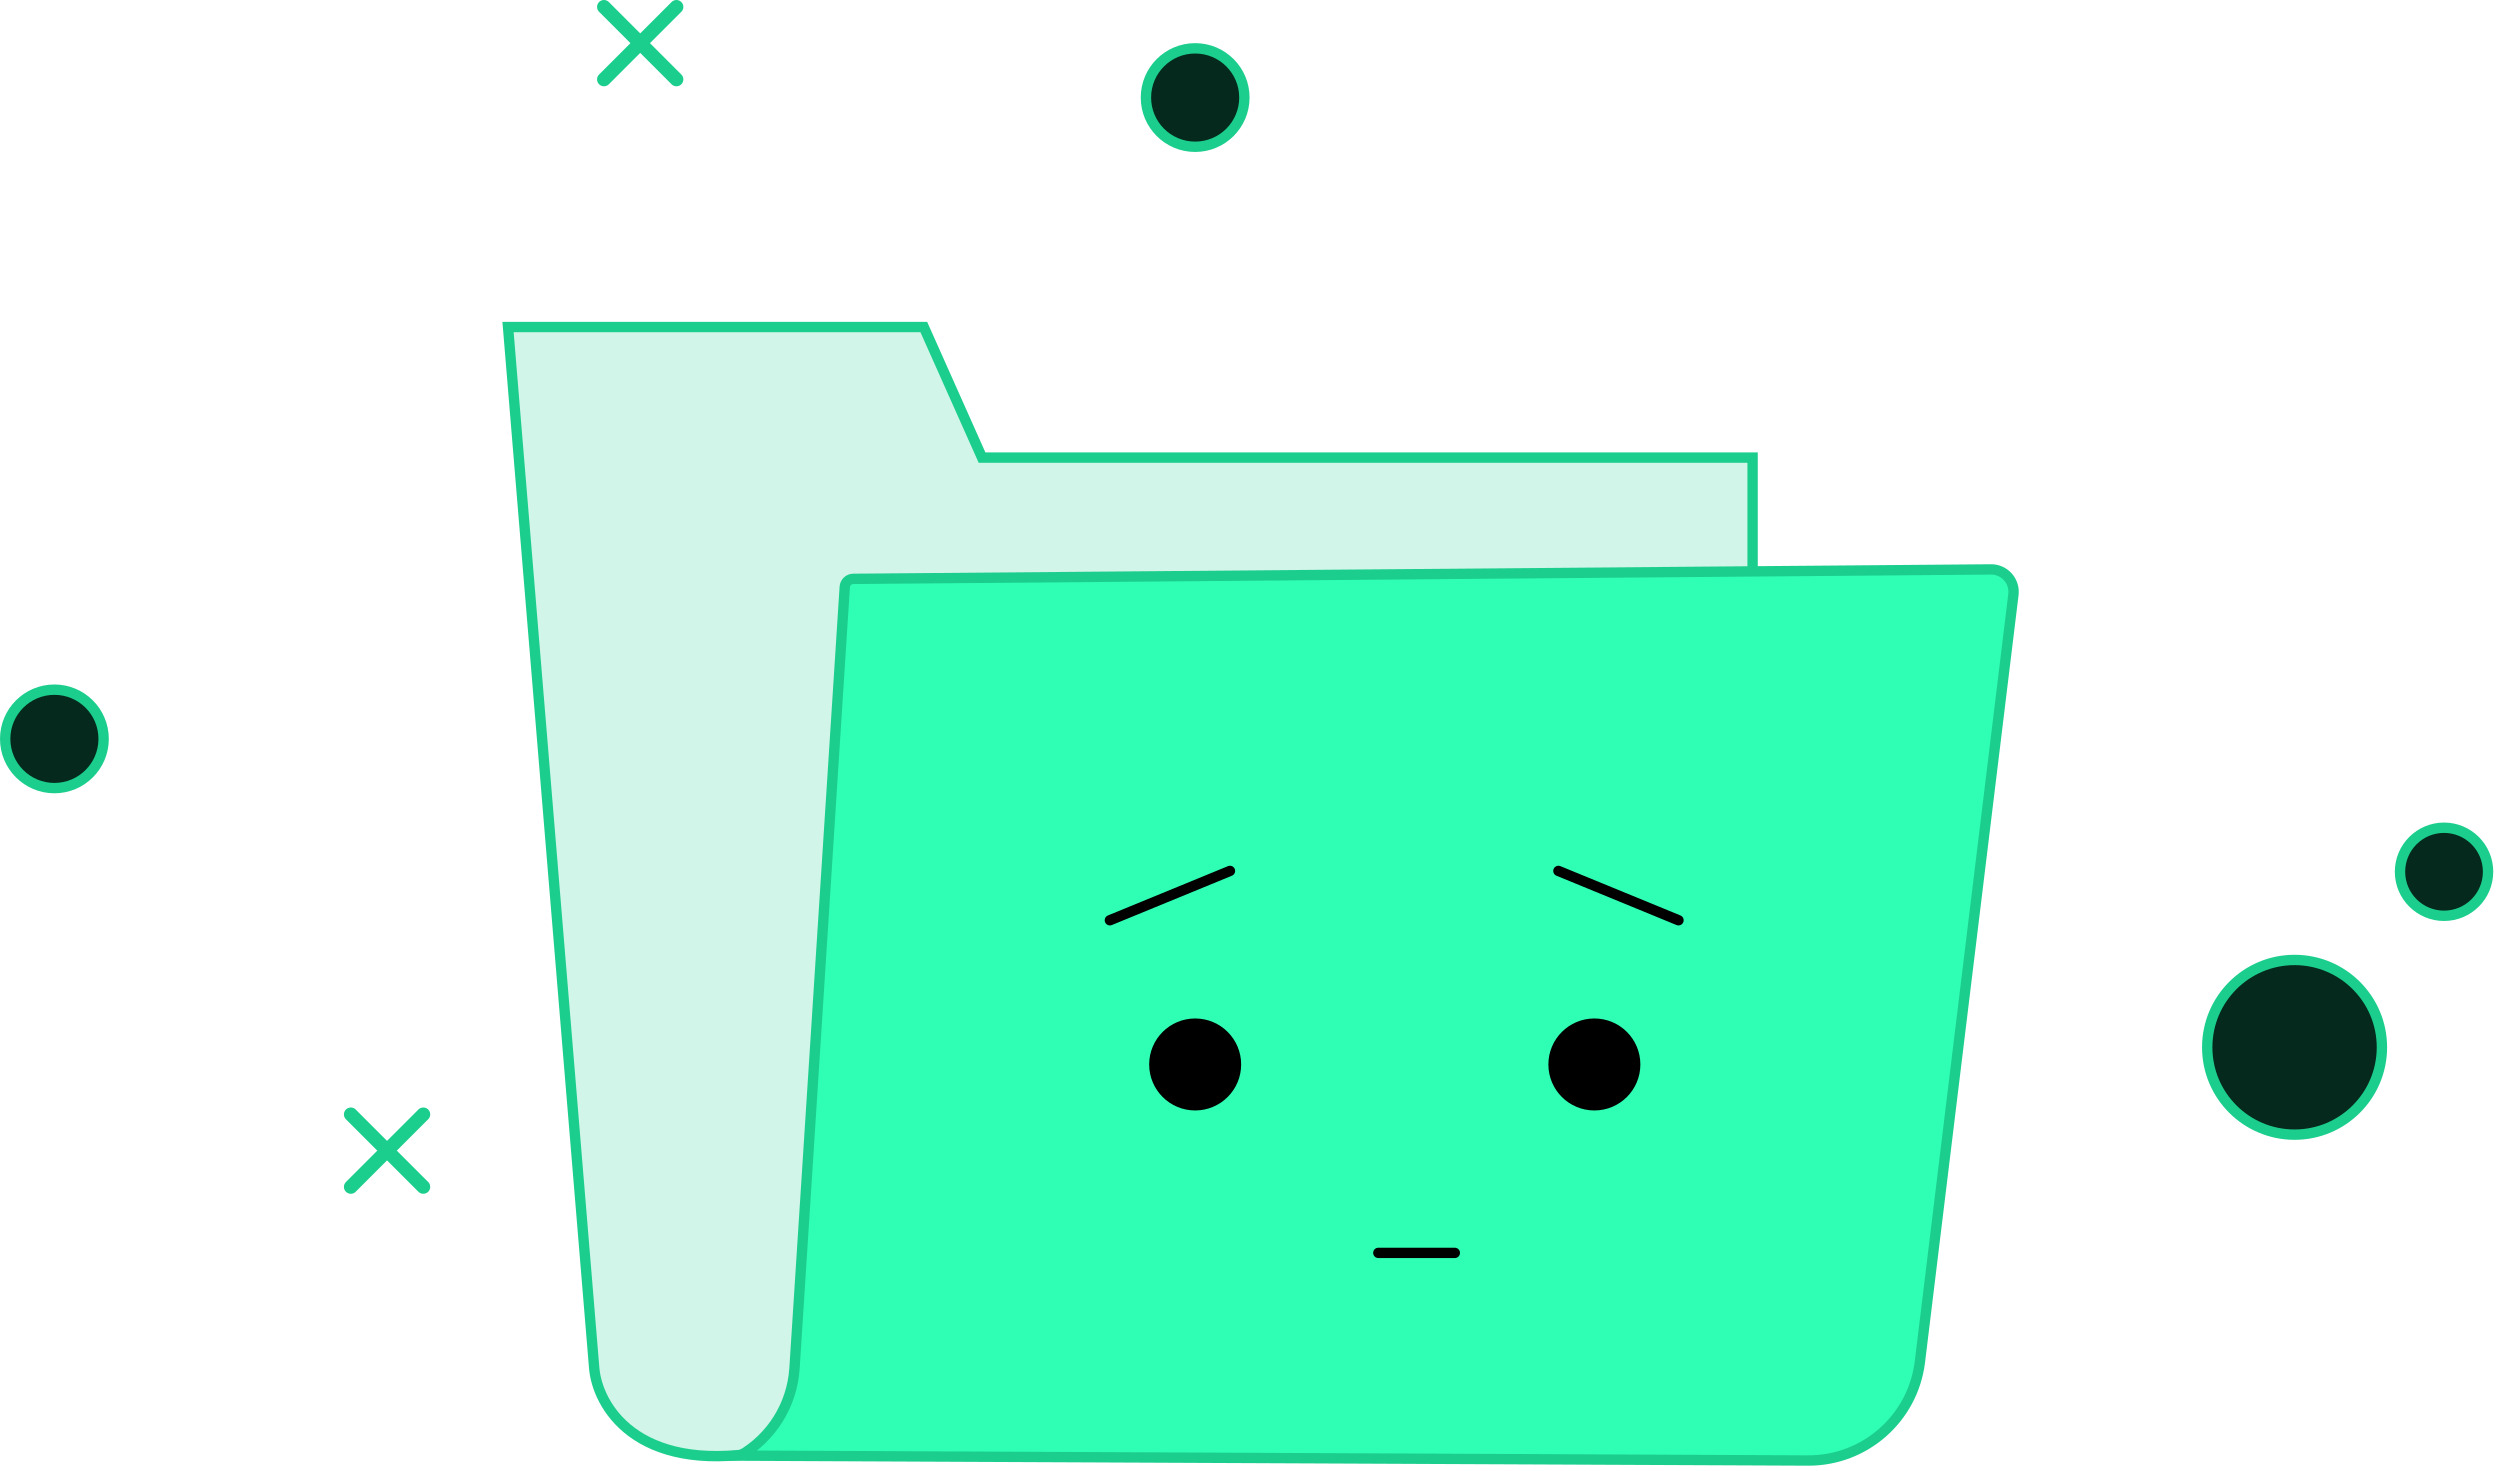 <svg width="362" height="213" viewBox="0 0 362 213" fill="none" xmlns="http://www.w3.org/2000/svg">
<path d="M253.776 66.26V86.048C213.491 126.178 128.37 207.204 110.173 210.272C91.976 213.341 86.504 203.451 86.042 198.122L73.563 47.357H133.767L142.199 66.26H253.776Z" fill="#1BCE8D" fill-opacity="0.2" stroke="#1BCE8D" stroke-width="1.5" stroke-linecap="round"/>
<path d="M123.559 83.819L288.29 82.451C290.252 82.435 291.78 84.147 291.543 86.094L278 197.199C277.003 205.381 270.038 211.52 261.795 211.482L107.199 210.775C111.694 208.179 114.701 203.473 115.044 198.136L122.322 84.988C122.364 84.335 122.904 83.824 123.559 83.819Z" fill="#2FFFB4" stroke="#1BCE8D" stroke-width="1.5"/>
<path d="M178.097 126.11L160.711 133.252" stroke="black" stroke-width="1.5" stroke-linecap="round"/>
<path d="M210.656 181.419L199.583 181.418" stroke="black" stroke-width="1.5" stroke-linecap="round"/>
<path d="M243.044 133.252L225.658 126.11" stroke="black" stroke-width="1.5" stroke-linecap="round"/>
<circle cx="173.06" cy="154.135" r="6.66" fill="black"/>
<circle cx="230.866" cy="154.135" r="6.66" fill="black"/>
<path d="M50.799 171.86L61.295 161.364" stroke="#1BCE8D" stroke-width="2" stroke-linecap="round"/>
<path d="M87.454 11.496L97.95 1" stroke="#1BCE8D" stroke-width="2" stroke-linecap="round"/>
<path d="M50.799 161.364L61.295 171.86" stroke="#1BCE8D" stroke-width="2" stroke-linecap="round"/>
<path d="M87.454 1L97.95 11.496" stroke="#1BCE8D" stroke-width="2" stroke-linecap="round"/>
<circle cx="7.878" cy="106.991" r="7.128" fill="#05291C" stroke="#1BCE8D" stroke-width="1.5"/>
<circle cx="173.059" cy="14.126" r="7.128" fill="#05291C" stroke="#1BCE8D" stroke-width="1.5"/>
<circle cx="353.896" cy="126.232" r="6.376" fill="#05291C" stroke="#1BCE8D" stroke-width="1.5"/>
<circle cx="332.254" cy="151.649" r="12.648" fill="#05291C" stroke="#1BCE8D" stroke-width="1.5"/>
</svg>

